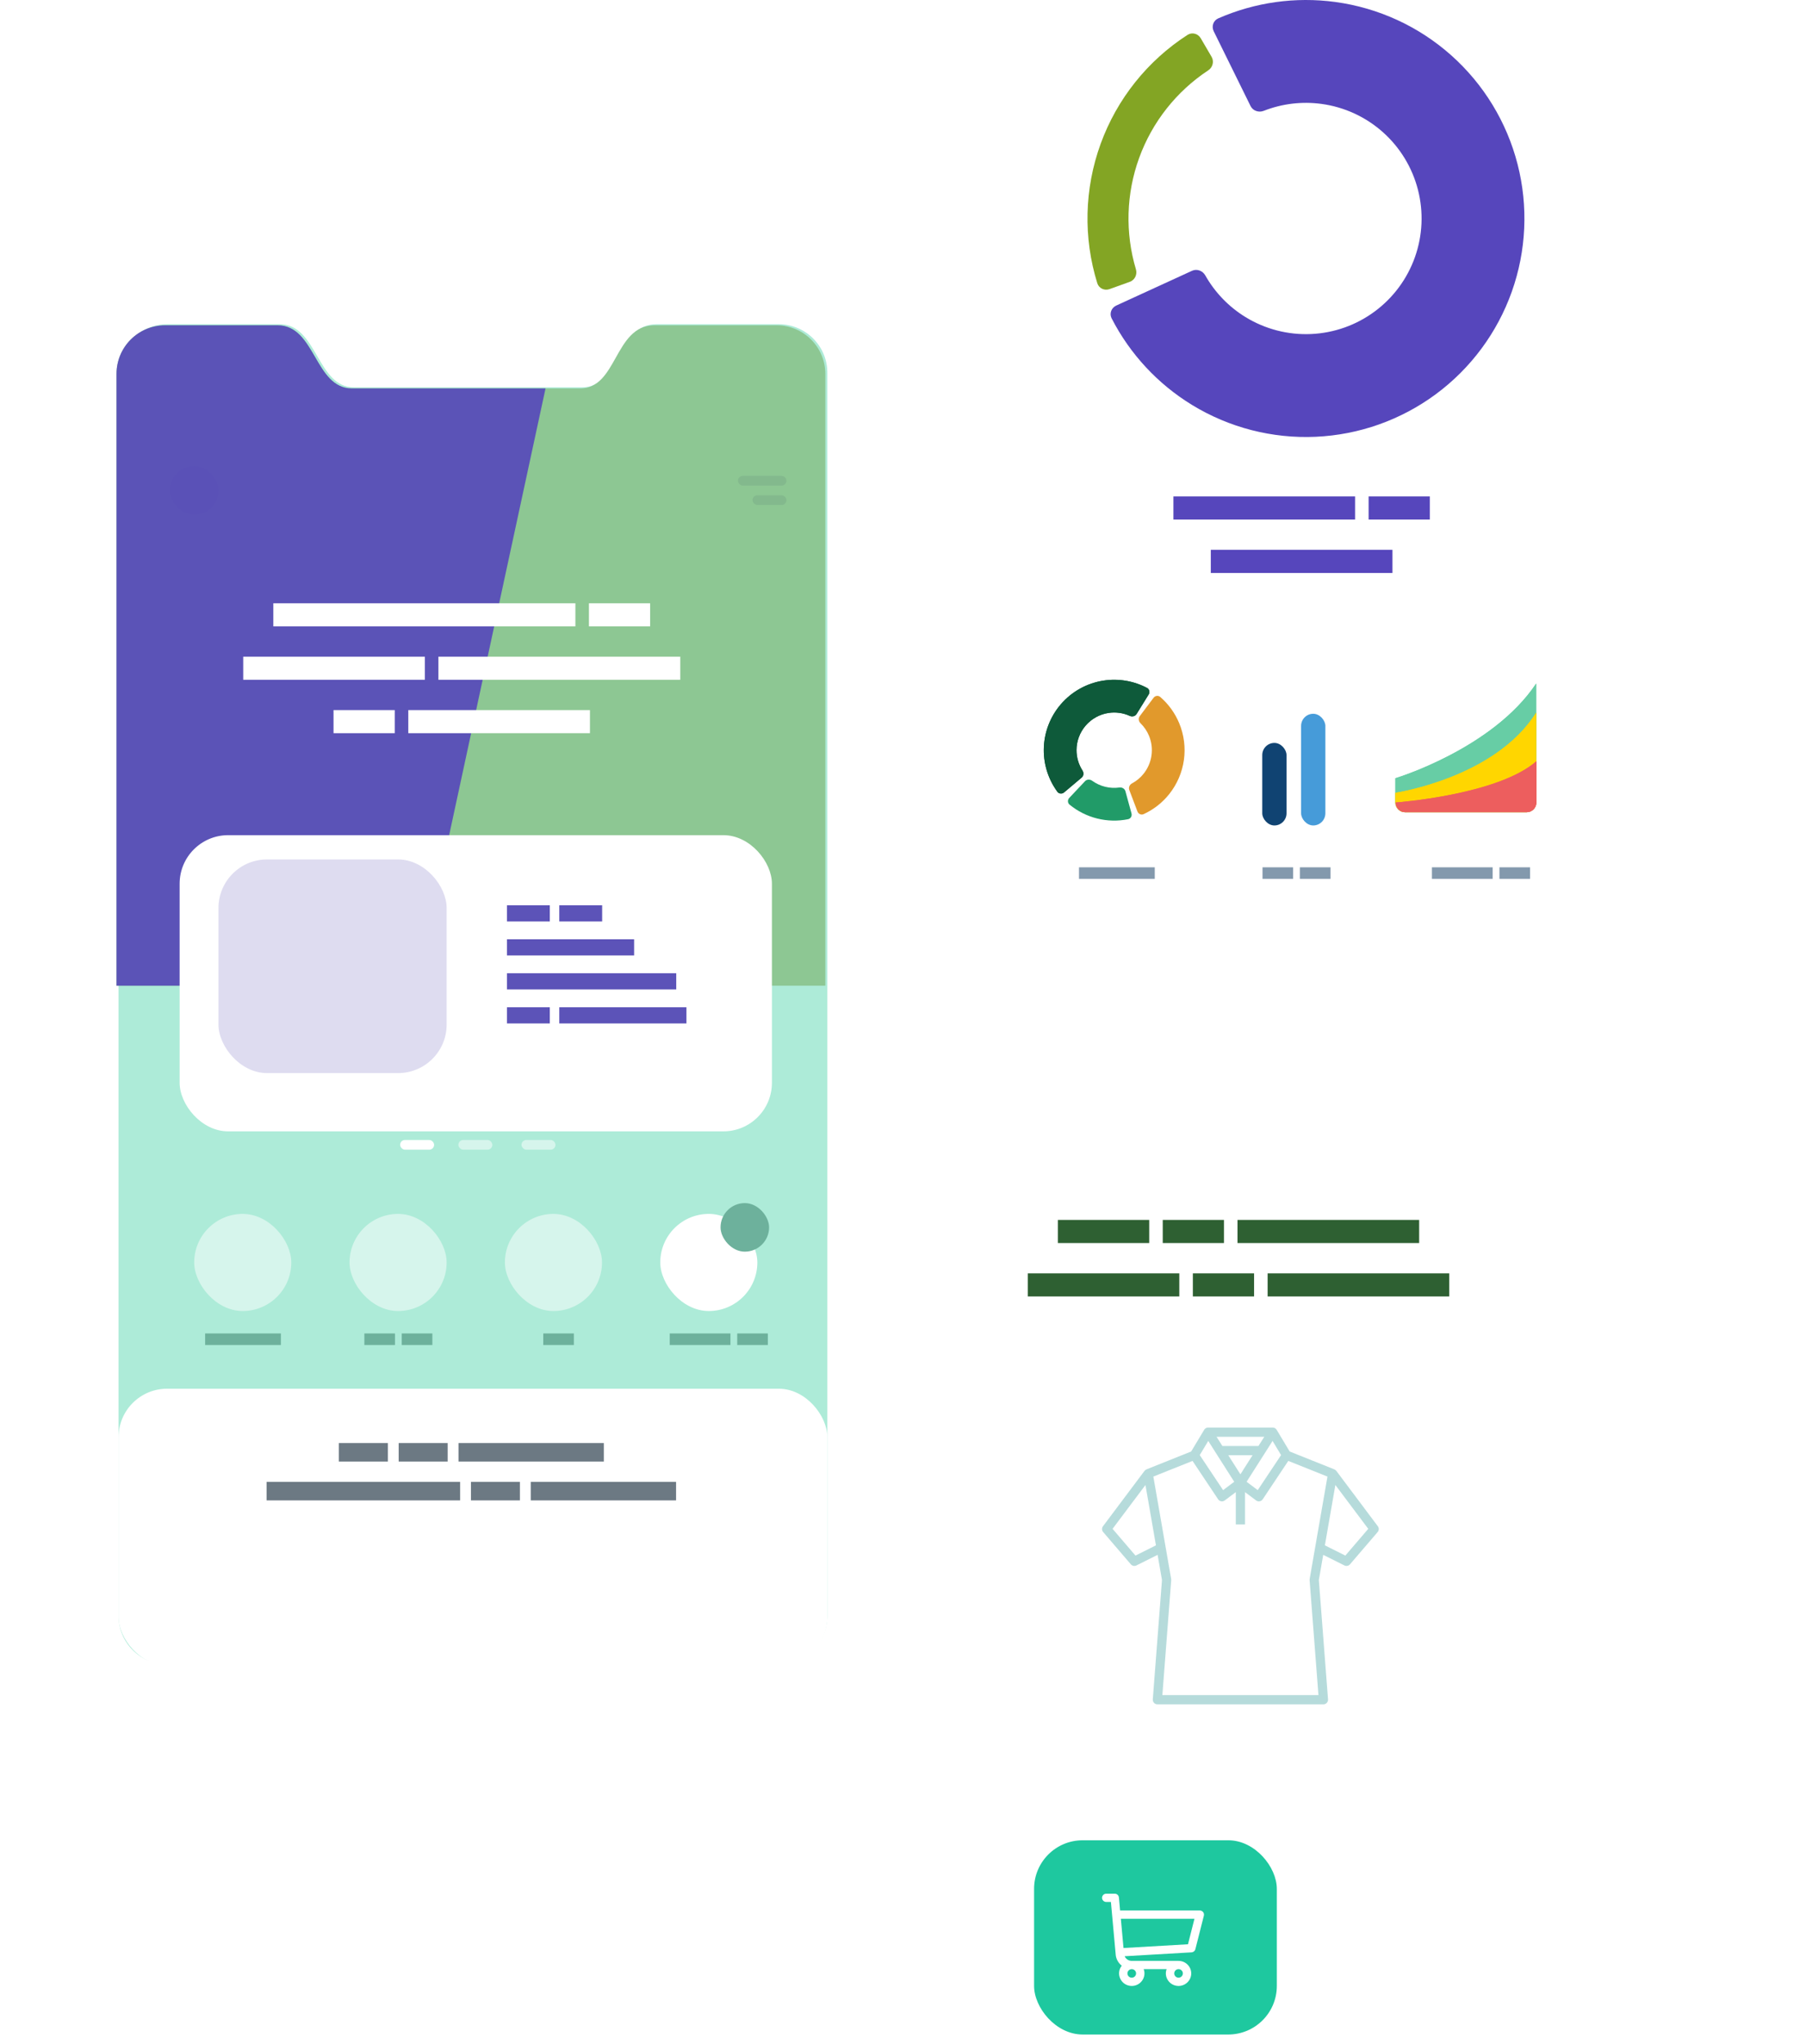 
<svg width="372" height="421" viewBox="0 0 372 421" fill="none" xmlns="http://www.w3.org/2000/svg">
    <g opacity="0.5">
        <path d="M291 163.5C291 163.5 311 157.5 320 144C320 144.5 320 146.395 320 147.5V168.5C320 169.605 319.105 170.5 318 170.5H293C291.895 170.5 291 169.605 291 168.5V163.5Z" fill="#5E7181"/>
        <path d="M291 163.5C291 163.5 311 157.5 320 144C320 144.5 320 146.395 320 147.5V168.5C320 169.605 319.105 170.5 318 170.5H293C291.895 170.5 291 169.605 291 168.5V163.5Z" fill="#5E7181"/>
    </g>
    <g opacity="0.5">
        <path d="M291 166.5C291 166.5 311.5 163.5 320 150C320 150.5 320 152.395 320 153.5V168.5C320 169.605 319.105 170.5 318 170.5H293C291.895 170.5 291 169.605 291 168.5V166.5Z" fill="#5E7181"/>
        <path d="M291 166.5C291 166.5 311.5 163.5 320 150C320 150.5 320 152.395 320 153.5V168.5C320 169.605 319.105 170.5 318 170.5H293C291.895 170.5 291 169.605 291 168.5V166.5Z" fill="#5E7181"/>
    </g>
    <g opacity="0.5">
        <path d="M291.052 168.5C291.052 168.5 312.052 167 320.052 160C320.052 160.5 320.052 162.395 320.052 163.5V168.5C320.052 169.605 319.156 170.5 318.052 170.5H293.052C291.947 170.5 291.052 169.605 291.052 168.5Z" fill="#5E7181"/>
        <path d="M291.052 168.5C291.052 168.5 312.052 167 320.052 160C320.052 160.5 320.052 162.395 320.052 163.5V168.5C320.052 169.605 319.156 170.5 318.052 170.5H293.052C291.947 170.5 291.052 169.605 291.052 168.5Z" fill="#5E7181"/>
    </g>
    <g filter="url(#filter0_d)">
        <rect x="192" y="222" width="128" height="175" rx="5" fill="white"/>
    </g>
    <g filter="url(#filter1_d)">
        <rect x="192" y="37" width="156" height="164" rx="5" fill="white"/>
    </g>
    <g filter="url(#filter2_d)">
        <path fill-rule="evenodd" clip-rule="evenodd" d="M57.618 66.774H34.418C28.895 66.774 24.418 71.251 24.418 76.774V332.774C24.418 338.297 28.895 342.774 34.418 342.774H160.418C165.941 342.774 170.418 338.297 170.418 332.774V76.774C170.418 71.251 165.941 66.774 160.418 66.774H135.217C126.918 66.774 127.627 79.774 119.918 79.774H72.918C65.209 79.774 65.418 66.774 57.618 66.774Z" fill="#ADEBD8"/>
    </g>
    <path fill-rule="evenodd" clip-rule="evenodd" d="M170 203H24V77C24 71.477 28.477 67 34 67H57.201C61.112 67 63.009 70.269 64.9 73.528C66.781 76.769 68.656 80 72.5 80H119.5C123.284 80 125.039 76.869 126.828 73.68C128.683 70.371 130.573 67 134.799 67H160C165.523 67 170 71.477 170 77V203Z" fill="#8DC793"/>
    <rect x="40" y="250" width="20" height="20" rx="10" fill="white" fill-opacity="0.5"/>
    <rect opacity="0.1" x="35" y="96" width="10" height="10" rx="5" fill="#2B4458"/>
    <rect opacity="0.1" x="152" y="98" width="10" height="2" rx="1" fill="#2B4458"/>
    <rect opacity="0.1" x="155" y="102" width="7" height="2" rx="1" fill="#2B4458"/>
    <rect x="82.418" y="234.774" width="7" height="2" rx="1" fill="white"/>
    <rect opacity="0.5" x="94.418" y="234.774" width="7" height="2" rx="1" fill="white"/>
    <rect opacity="0.5" x="107.418" y="234.774" width="7" height="2" rx="1" fill="white"/>
    <rect x="72" y="250" width="20" height="20" rx="10" fill="white" fill-opacity="0.5"/>
    <rect x="104" y="250" width="20" height="20" rx="10" fill="white" fill-opacity="0.5"/>
    <rect x="136" y="250" width="20" height="20" rx="10" fill="white"/>
    <rect x="148.418" y="247.774" width="10" height="10" rx="5" fill="#6DB19C"/>
    <path opacity="0.9" fill-rule="evenodd" clip-rule="evenodd" d="M112.368 80H72.5C68.656 80 66.781 76.769 64.9 73.528C63.009 70.269 61.112 67 57.201 67H34C28.477 67 24 71.477 24 77V203H85.826L112.368 80Z" fill="#5646BC"/>
    <g filter="url(#filter3_d)">
        <rect x="37" y="169" width="122" height="61" rx="10" fill="white"/>
    </g>
    <rect opacity="0.2" x="45" y="177" width="47" height="44" rx="10" fill="#5C53B8"/>
    <rect x="213" y="379" width="50" height="40" rx="10" fill="#1EC89F"/>
    <path d="M247.137 393.459H230.718L230.474 390.775C230.434 390.336 230.061 390 229.615 390H227.862C227.386 390 227 390.381 227 390.851C227 391.322 227.386 391.703 227.862 391.703H228.826C229.353 397.495 227.992 382.524 229.818 402.612C229.889 403.398 230.319 404.251 231.06 404.831C229.724 406.516 230.945 409 233.119 409C234.924 409 236.197 407.223 235.578 405.541H240.298C239.68 407.221 240.95 409 242.757 409C244.198 409 245.371 407.842 245.371 406.419C245.371 404.996 244.198 403.838 242.757 403.838H233.125C232.47 403.838 231.899 403.448 231.653 402.879L245.435 402.08C245.812 402.058 246.13 401.797 246.222 401.436L247.974 394.517C248.11 393.981 247.698 393.459 247.137 393.459V393.459ZM233.119 407.297C232.629 407.297 232.229 406.903 232.229 406.419C232.229 405.935 232.629 405.541 233.119 405.541C233.61 405.541 234.009 405.935 234.009 406.419C234.009 406.903 233.61 407.297 233.119 407.297ZM242.757 407.297C242.266 407.297 241.867 406.903 241.867 406.419C241.867 405.935 242.266 405.541 242.757 405.541C243.247 405.541 243.646 405.935 243.646 406.419C243.646 406.903 243.247 407.297 242.757 407.297ZM244.702 400.417L231.42 401.187L230.873 395.162H246.033L244.702 400.417Z" fill="white"/>
    <path d="M56.299 124.24H62.709V129H56.299V124.24ZM62.5 124.24H68.91V129H62.5V124.24ZM68.701 124.24H75.111V129H68.701V124.24ZM74.903 124.24H81.312V129H74.903V124.24ZM81.104 124.24H87.514V129H81.104V124.24ZM87.305 124.24H93.715V129H87.305V124.24ZM93.506 124.24H99.916V129H93.506V124.24ZM99.707 124.24H106.117V129H99.707V124.24ZM105.908 124.24H112.318V129H105.908V124.24ZM112.109 124.24H118.519V129H112.109V124.24ZM121.309 124.24H127.719V129H121.309V124.24ZM127.51 124.24H133.92V129H127.51V124.24ZM50.098 135.24H56.508V140H50.098V135.24ZM56.299 135.24H62.709V140H56.299V135.24ZM62.5 135.24H68.91V140H62.5V135.24ZM68.701 135.24H75.111V140H68.701V135.24ZM74.903 135.24H81.312V140H74.903V135.24ZM81.104 135.24H87.514V140H81.104V135.24ZM90.303 135.24H96.713V140H90.303V135.24ZM96.504 135.24H102.914V140H96.504V135.24ZM102.705 135.24H109.115V140H102.705V135.24ZM108.906 135.24H115.316V140H108.906V135.24ZM115.108 135.24H121.518V140H115.108V135.24ZM121.309 135.24H127.719V140H121.309V135.24ZM127.51 135.24H133.92V140H127.51V135.24ZM133.711 135.24H140.121V140H133.711V135.24ZM68.701 146.24H75.111V151H68.701V146.24ZM74.903 146.24H81.312V151H74.903V146.24ZM84.102 146.24H90.512V151H84.102V146.24ZM90.303 146.24H96.713V151H90.303V146.24ZM96.504 146.24H102.914V151H96.504V146.24ZM102.705 146.24H109.115V151H102.705V146.24ZM108.906 146.24H115.316V151H108.906V146.24ZM115.108 146.24H121.518V151H115.108V146.24Z" fill="white"/>
    <path d="M241.701 102.24H248.111V107H241.701V102.24ZM247.902 102.24H254.312V107H247.902V102.24ZM254.104 102.24H260.514V107H254.104V102.24ZM260.305 102.24H266.715V107H260.305V102.24ZM266.506 102.24H272.916V107H266.506V102.24ZM272.707 102.24H279.117V107H272.707V102.24ZM281.906 102.24H288.316V107H281.906V102.24ZM288.108 102.24H294.518V107H288.108V102.24ZM249.401 113.24H255.811V118H249.401V113.24ZM255.603 113.24H262.013V118H255.603V113.24ZM261.804 113.24H268.214V118H261.804V113.24ZM268.005 113.24H274.415V118H268.005V113.24ZM274.206 113.24H280.616V118H274.206V113.24ZM280.407 113.24H286.817V118H280.407V113.24Z" fill="#5646BC"/>
    <path d="M217.901 251.24H224.311V256H217.901V251.24ZM224.102 251.24H230.512V256H224.102V251.24ZM230.303 251.24H236.713V256H230.303V251.24ZM239.502 251.24H245.912V256H239.502V251.24ZM245.703 251.24H252.113V256H245.703V251.24ZM254.902 251.24H261.312V256H254.902V251.24ZM261.104 251.24H267.514V256H261.104V251.24ZM267.305 251.24H273.715V256H267.305V251.24ZM273.506 251.24H279.916V256H273.506V251.24ZM279.707 251.24H286.117V256H279.707V251.24ZM285.908 251.24H292.318V256H285.908V251.24ZM211.699 262.24H218.109V267H211.699V262.24ZM217.901 262.24H224.311V267H217.901V262.24ZM224.102 262.24H230.512V267H224.102V262.24ZM230.303 262.24H236.713V267H230.303V262.24ZM236.504 262.24H242.914V267H236.504V262.24ZM245.703 262.24H252.113V267H245.703V262.24ZM251.904 262.24H258.314V267H251.904V262.24ZM261.104 262.24H267.514V267H261.104V262.24ZM267.305 262.24H273.715V267H267.305V262.24ZM273.506 262.24H279.916V267H273.506V262.24ZM279.707 262.24H286.117V267H279.707V262.24ZM285.908 262.24H292.318V267H285.908V262.24ZM292.109 262.24H298.519V267H292.109V262.24Z" fill="#2E6032"/>
    <path d="M42.251 274.62H45.456V277H42.251V274.62ZM45.352 274.62H48.557V277H45.352V274.62ZM48.452 274.62H51.657V277H48.452V274.62ZM51.553 274.62H54.758V277H51.553V274.62ZM54.653 274.62H57.858V277H54.653V274.62Z" fill="#6DB19C"/>
    <path d="M75.052 274.62H78.257V277H75.052V274.62ZM78.152 274.62H81.357V277H78.152V274.62ZM82.752 274.62H85.957V277H82.752V274.62ZM85.853 274.62H89.058V277H85.853V274.62Z" fill="#6DB19C"/>
    <path d="M111.902 274.62H115.107V277H111.902V274.62ZM115.003 274.62H118.208V277H115.003V274.62Z" fill="#6DB19C"/>
    <path d="M137.951 274.62H141.156V277H137.951V274.62ZM141.052 274.62H144.257V277H141.052V274.62ZM144.152 274.62H147.357V277H144.152V274.62ZM147.253 274.62H150.458V277H147.253V274.62ZM151.853 274.62H155.058V277H151.853V274.62ZM154.953 274.62H158.158V277H154.953V274.62Z" fill="#6DB19C"/>
    <path d="M222.251 178.62H225.456V181H222.251V178.62ZM225.352 178.62H228.557V181H225.352V178.62ZM228.452 178.62H231.657V181H228.452V178.62ZM231.553 178.62H234.758V181H231.553V178.62ZM234.653 178.62H237.858V181H234.653V178.62Z" fill="#8399AD"/>
    <path d="M260.052 178.62H263.257V181H260.052V178.62ZM263.152 178.62H266.357V181H263.152V178.62ZM267.752 178.62H270.957V181H267.752V178.62ZM270.853 178.62H274.058V181H270.853V178.62Z" fill="#8399AD"/>
    <path d="M294.951 178.62H298.156V181H294.951V178.62ZM298.052 178.62H301.257V181H298.052V178.62ZM301.152 178.62H304.357V181H301.152V178.62ZM304.253 178.62H307.458V181H304.253V178.62ZM308.853 178.62H312.058V181H308.853V178.62ZM311.953 178.62H315.158V181H311.953V178.62Z" fill="#8399AD"/>
    <rect x="24.418" y="286" width="146" height="57" rx="10" fill="white"/>
    <path d="M69.801 297.192H74.929V301H69.801V297.192ZM74.762 297.192H79.89V301H74.762V297.192ZM82.121 297.192H87.249V301H82.121V297.192ZM87.082 297.192H92.21V301H87.082V297.192ZM94.442 297.192H99.57V301H94.442V297.192ZM99.402 297.192H104.53V301H99.402V297.192ZM104.363 297.192H109.491V301H104.363V297.192ZM109.324 297.192H114.452V301H109.324V297.192ZM114.285 297.192H119.413V301H114.285V297.192ZM119.246 297.192H124.374V301H119.246V297.192ZM54.918 305.192H60.046V309H54.918V305.192ZM59.879 305.192H65.007V309H59.879V305.192ZM64.84 305.192H69.968V309H64.84V305.192ZM69.801 305.192H74.929V309H69.801V305.192ZM74.762 305.192H79.89V309H74.762V305.192ZM79.723 305.192H84.851V309H79.723V305.192ZM84.684 305.192H89.812V309H84.684V305.192ZM89.645 305.192H94.773V309H89.645V305.192ZM97.004 305.192H102.132V309H97.004V305.192ZM101.965 305.192H107.093V309H101.965V305.192ZM109.324 305.192H114.452V309H109.324V305.192ZM114.285 305.192H119.413V309H114.285V305.192ZM119.246 305.192H124.374V309H119.246V305.192ZM124.207 305.192H129.335V309H124.207V305.192ZM129.168 305.192H134.296V309H129.168V305.192ZM134.129 305.192H139.257V309H134.129V305.192Z" fill="#6C7983"/>
    <path d="M104.421 186.442H108.908V189.774H104.421V186.442ZM108.762 186.442H113.249V189.774H108.762V186.442ZM115.202 186.442H119.689V189.774H115.202V186.442ZM119.543 186.442H124.03V189.774H119.543V186.442ZM104.421 193.442H108.908V196.774H104.421V193.442ZM108.762 193.442H113.249V196.774H108.762V193.442ZM113.103 193.442H117.59V196.774H113.103V193.442ZM117.444 193.442H121.931V196.774H117.444V193.442ZM121.785 193.442H126.272V196.774H121.785V193.442ZM126.126 193.442H130.613V196.774H126.126V193.442ZM104.421 200.442H108.908V203.774H104.421V200.442ZM108.762 200.442H113.249V203.774H108.762V200.442ZM113.103 200.442H117.59V203.774H113.103V200.442ZM117.444 200.442H121.931V203.774H117.444V200.442ZM121.785 200.442H126.272V203.774H121.785V200.442ZM126.126 200.442H130.613V203.774H126.126V200.442ZM130.466 200.442H134.953V203.774H130.466V200.442ZM134.807 200.442H139.294V203.774H134.807V200.442ZM104.421 207.442H108.908V210.774H104.421V207.442ZM108.762 207.442H113.249V210.774H108.762V207.442ZM115.202 207.442H119.689V210.774H115.202V207.442ZM119.543 207.442H124.03V210.774H119.543V207.442ZM123.883 207.442H128.37V210.774H123.883V207.442ZM128.224 207.442H132.711V210.774H128.224V207.442ZM132.565 207.442H137.052V210.774H132.565V207.442ZM136.906 207.442H141.393V210.774H136.906V207.442Z" fill="#5C53B8"/>
    <path d="M229.917 62.932C228.913 63.392 228.469 64.582 228.974 65.564C232.748 72.911 238.479 79.09 245.55 83.407C253.192 88.073 262.051 90.353 270.996 89.956C279.94 89.559 288.562 86.503 295.76 81.178C302.958 75.854 308.404 68.504 311.402 60.068C314.4 51.632 314.813 42.493 312.589 33.821C310.365 25.148 305.604 17.336 298.916 11.384C292.228 5.432 283.917 1.61 275.045 0.408C266.835 -0.705 258.49 0.472 250.926 3.789C249.914 4.233 249.508 5.436 249.996 6.427L257.59 21.841C258.078 22.832 259.275 23.231 260.303 22.827C264.072 21.349 268.166 20.852 272.199 21.399C276.895 22.035 281.294 24.058 284.834 27.208C288.374 30.358 290.893 34.493 292.07 39.083C293.248 43.673 293.029 48.51 291.442 52.975C289.856 57.44 286.973 61.33 283.163 64.148C279.354 66.966 274.79 68.584 270.056 68.794C265.322 69.004 260.633 67.797 256.589 65.328C253.115 63.207 250.253 60.237 248.262 56.713C247.719 55.751 246.539 55.306 245.535 55.766L229.917 62.932Z" fill="#5646BC"/>
    <path d="M247.321 7.865C246.764 6.911 245.536 6.586 244.608 7.184C236.367 12.5 230.071 20.375 226.708 29.626C223.345 38.877 223.114 48.957 226.018 58.324C226.345 59.379 227.495 59.917 228.534 59.544L232.72 58.04C233.759 57.666 234.293 56.522 233.977 55.463C231.734 47.957 231.958 39.908 234.647 32.512C237.336 25.116 242.333 18.802 248.872 14.488C249.794 13.88 250.12 12.66 249.563 11.706L247.321 7.865Z" fill="#83A524"/>
    <path d="M233.065 167.521C233.211 168.054 232.897 168.607 232.356 168.716C230.256 169.138 228.084 169.09 225.998 168.571C223.911 168.051 221.97 167.075 220.313 165.718C219.886 165.368 219.869 164.732 220.247 164.33L223.496 160.879C223.874 160.477 224.504 160.464 224.952 160.787C225.753 161.367 226.66 161.79 227.626 162.03C228.591 162.271 229.591 162.322 230.57 162.186C231.117 162.11 231.667 162.416 231.813 162.949L233.065 167.521Z" fill="#219B68"/>
    <path d="M219.176 163.198C218.753 163.554 218.12 163.502 217.794 163.056C215.966 160.555 214.981 157.526 215 154.411C215.021 150.961 216.272 147.632 218.527 145.022C220.782 142.411 223.894 140.69 227.303 140.167C230.383 139.695 233.523 140.229 236.263 141.674C236.752 141.931 236.895 142.551 236.605 143.021L234.11 147.051C233.819 147.521 233.205 147.659 232.702 147.431C231.338 146.814 229.818 146.601 228.324 146.83C226.5 147.109 224.834 148.03 223.627 149.427C222.421 150.825 221.751 152.606 221.74 154.452C221.731 155.963 222.163 157.437 222.972 158.696C223.271 159.16 223.223 159.788 222.801 160.144L219.176 163.198Z" fill="#0E5A3A"/>
    <path d="M219.176 163.198C218.753 163.554 218.12 163.502 217.794 163.056C215.966 160.555 214.981 157.526 215 154.411C215.021 150.961 216.272 147.632 218.527 145.022C220.782 142.411 223.894 140.69 227.303 140.167C230.383 139.695 233.523 140.229 236.263 141.674C236.752 141.931 236.895 142.551 236.605 143.021L234.11 147.051C233.819 147.521 233.205 147.659 232.702 147.431C231.338 146.814 229.818 146.601 228.324 146.83C226.5 147.109 224.834 148.03 223.627 149.427C222.421 150.825 221.751 152.606 221.74 154.452C221.731 155.963 222.163 157.437 222.972 158.696C223.271 159.16 223.223 159.788 222.801 160.144L219.176 163.198Z" fill="#0E5A3A"/>
    <path d="M237.609 143.707C237.941 143.266 238.571 143.174 238.988 143.535C240.691 145.009 242.03 146.861 242.896 148.95C243.889 151.346 244.221 153.966 243.857 156.535C243.492 159.103 242.446 161.527 240.826 163.554C239.414 165.32 237.613 166.727 235.568 167.669C235.067 167.9 234.487 167.637 234.291 167.121L232.609 162.69C232.413 162.173 232.677 161.602 233.164 161.341C234.087 160.846 234.903 160.169 235.561 159.345C236.428 158.261 236.988 156.964 237.183 155.589C237.378 154.214 237.2 152.812 236.669 151.53C236.266 150.556 235.669 149.678 234.92 148.947C234.525 148.561 234.43 147.938 234.762 147.497L237.609 143.707Z" fill="#E1992C"/>
    <rect x="260" y="153" width="5" height="17" rx="2.5" fill="#104372"/>
    <rect x="268" y="147" width="5" height="23" rx="2.5" fill="#469BD9"/>
    <path d="M287.418 160.274C287.418 160.274 307.418 154.274 316.418 140.774C316.418 141.274 316.418 143.169 316.418 144.274V165.274C316.418 166.378 315.523 167.274 314.418 167.274H289.418C288.313 167.274 287.418 166.378 287.418 165.274V160.274Z" fill="#67CDA5"/>
    <path d="M287.418 160.274C287.418 160.274 307.418 154.274 316.418 140.774C316.418 141.274 316.418 143.169 316.418 144.274V165.274C316.418 166.378 315.523 167.274 314.418 167.274H289.418C288.313 167.274 287.418 166.378 287.418 165.274V160.274Z" fill="#67CDA5"/>
    <path d="M287.418 163.274C287.418 163.274 307.918 160.274 316.418 146.774C316.418 147.274 316.418 149.169 316.418 150.274V165.274C316.418 166.378 315.523 167.274 314.418 167.274H289.418C288.313 167.274 287.418 166.378 287.418 165.274V163.274Z" fill="#FFD600"/>
    <path d="M287.418 163.274C287.418 163.274 307.918 160.274 316.418 146.774C316.418 147.274 316.418 149.169 316.418 150.274V165.274C316.418 166.378 315.523 167.274 314.418 167.274H289.418C288.313 167.274 287.418 166.378 287.418 165.274V163.274Z" fill="#FFD600"/>
    <path d="M287.47 165.274C287.47 165.274 308.47 163.774 316.47 156.774C316.47 157.274 316.47 159.169 316.47 160.274V165.274C316.47 166.378 315.574 167.274 314.47 167.274H289.47C288.365 167.274 287.47 166.378 287.47 165.274Z" fill="#ED5E5E"/>
    <path d="M287.47 165.274C287.47 165.274 308.47 163.774 316.47 156.774C316.47 157.274 316.47 159.169 316.47 160.274V165.274C316.47 166.378 315.574 167.274 314.47 167.274H289.47C288.365 167.274 287.47 166.378 287.47 165.274Z" fill="#ED5E5E"/>
    <path opacity="0.3" d="M283.81 314.33L275.26 302.93C275.156 302.79 275.015 302.682 274.853 302.617L265.65 298.936L262.965 294.461C262.881 294.322 262.764 294.207 262.623 294.126C262.483 294.046 262.324 294.002 262.162 294H248.838C248.676 294.002 248.517 294.046 248.377 294.126C248.237 294.207 248.119 294.322 248.036 294.461L245.351 298.937L236.147 302.618C235.986 302.683 235.845 302.791 235.741 302.93L227.19 314.33C227.06 314.503 226.993 314.715 227.001 314.931C227.008 315.147 227.088 315.354 227.229 315.518L232.929 322.168C233.067 322.329 233.254 322.439 233.462 322.481C233.67 322.523 233.885 322.494 234.075 322.4L238.443 320.216L239.344 325.396L237.453 349.977C237.443 350.107 237.46 350.239 237.503 350.362C237.546 350.486 237.614 350.599 237.703 350.695C237.792 350.792 237.9 350.868 238.02 350.921C238.14 350.973 238.269 351 238.4 351H272.6C272.731 351 272.86 350.973 272.98 350.921C273.1 350.868 273.208 350.792 273.297 350.696C273.386 350.599 273.454 350.486 273.497 350.362C273.54 350.239 273.557 350.108 273.547 349.977L271.656 325.396L272.557 320.216L276.925 322.4C277.115 322.495 277.33 322.523 277.538 322.481C277.746 322.439 277.933 322.329 278.071 322.168L283.771 315.518C283.912 315.354 283.992 315.147 283.999 314.931C284.007 314.715 283.94 314.503 283.81 314.33ZM263.876 299.673L259.067 306.887L256.774 305.168L262.126 296.757L263.876 299.673ZM255.5 303.631L252.999 299.7H258.001L255.5 303.631ZM259.21 297.8H251.79L250.581 295.9H260.419L259.21 297.8ZM248.874 296.757L254.226 305.168L251.933 306.887L247.124 299.673L248.874 296.757ZM233.889 320.369L229.167 314.86L235.941 305.829L238.103 318.261L233.889 320.369ZM239.426 349.1L241.247 325.423C241.253 325.344 241.249 325.265 241.236 325.187L237.568 304.096L245.637 300.868L250.91 308.777C250.981 308.884 251.074 308.976 251.182 309.047C251.291 309.117 251.412 309.165 251.54 309.186C251.667 309.208 251.797 309.204 251.923 309.173C252.049 309.143 252.167 309.088 252.27 309.01L254.55 307.3V313.95H256.45V307.3L258.73 309.01C258.833 309.088 258.951 309.143 259.077 309.173C259.203 309.204 259.333 309.208 259.46 309.186C259.588 309.165 259.709 309.117 259.818 309.047C259.926 308.976 260.019 308.884 260.09 308.777L265.363 300.868L273.432 304.096L269.764 325.187C269.751 325.265 269.747 325.344 269.753 325.423L271.574 349.1H239.426ZM277.111 320.369L272.897 318.261L275.059 305.829L281.833 314.86L277.111 320.369Z" fill="#0A8787"/>
    <defs>
        <filter id="filter0_d" x="168" y="198" width="176" height="223" filterUnits="userSpaceOnUse" color-interpolation-filters="sRGB">
            <feFlood flood-opacity="0" result="BackgroundImageFix"/>
            <feColorMatrix in="SourceAlpha" type="matrix" values="0 0 0 0 0 0 0 0 0 0 0 0 0 0 0 0 0 0 127 0"/>
            <feOffset/>
            <feGaussianBlur stdDeviation="12"/>
            <feColorMatrix type="matrix" values="0 0 0 0 0 0 0 0 0 0 0 0 0 0 0 0 0 0 0.1 0"/>
            <feBlend mode="normal" in2="BackgroundImageFix" result="effect1_dropShadow"/>
            <feBlend mode="normal" in="SourceGraphic" in2="effect1_dropShadow" result="shape"/>
        </filter>
        <filter id="filter1_d" x="168" y="13" width="204" height="212" filterUnits="userSpaceOnUse" color-interpolation-filters="sRGB">
            <feFlood flood-opacity="0" result="BackgroundImageFix"/>
            <feColorMatrix in="SourceAlpha" type="matrix" values="0 0 0 0 0 0 0 0 0 0 0 0 0 0 0 0 0 0 127 0"/>
            <feOffset/>
            <feGaussianBlur stdDeviation="12"/>
            <feColorMatrix type="matrix" values="0 0 0 0 0 0 0 0 0 0 0 0 0 0 0 0 0 0 0.1 0"/>
            <feBlend mode="normal" in2="BackgroundImageFix" result="effect1_dropShadow"/>
            <feBlend mode="normal" in="SourceGraphic" in2="effect1_dropShadow" result="shape"/>
        </filter>
        <filter id="filter2_d" x="0.418" y="42.774" width="194" height="324" filterUnits="userSpaceOnUse" color-interpolation-filters="sRGB">
            <feFlood flood-opacity="0" result="BackgroundImageFix"/>
            <feColorMatrix in="SourceAlpha" type="matrix" values="0 0 0 0 0 0 0 0 0 0 0 0 0 0 0 0 0 0 127 0"/>
            <feOffset/>
            <feGaussianBlur stdDeviation="12"/>
            <feColorMatrix type="matrix" values="0 0 0 0 0 0 0 0 0 0 0 0 0 0 0 0 0 0 0.1 0"/>
            <feBlend mode="normal" in2="BackgroundImageFix" result="effect1_dropShadow"/>
            <feBlend mode="normal" in="SourceGraphic" in2="effect1_dropShadow" result="shape"/>
        </filter>
        <filter id="filter3_d" x="37" y="169" width="122" height="64" filterUnits="userSpaceOnUse" color-interpolation-filters="sRGB">
            <feFlood flood-opacity="0" result="BackgroundImageFix"/>
            <feColorMatrix in="SourceAlpha" type="matrix" values="0 0 0 0 0 0 0 0 0 0 0 0 0 0 0 0 0 0 127 0"/>
            <feOffset dy="3"/>
            <feColorMatrix type="matrix" values="0 0 0 0 0 0 0 0 0 0 0 0 0 0 0 0 0 0 0.1 0"/>
            <feBlend mode="normal" in2="BackgroundImageFix" result="effect1_dropShadow"/>
            <feBlend mode="normal" in="SourceGraphic" in2="effect1_dropShadow" result="shape"/>
        </filter>
    </defs>
</svg>
